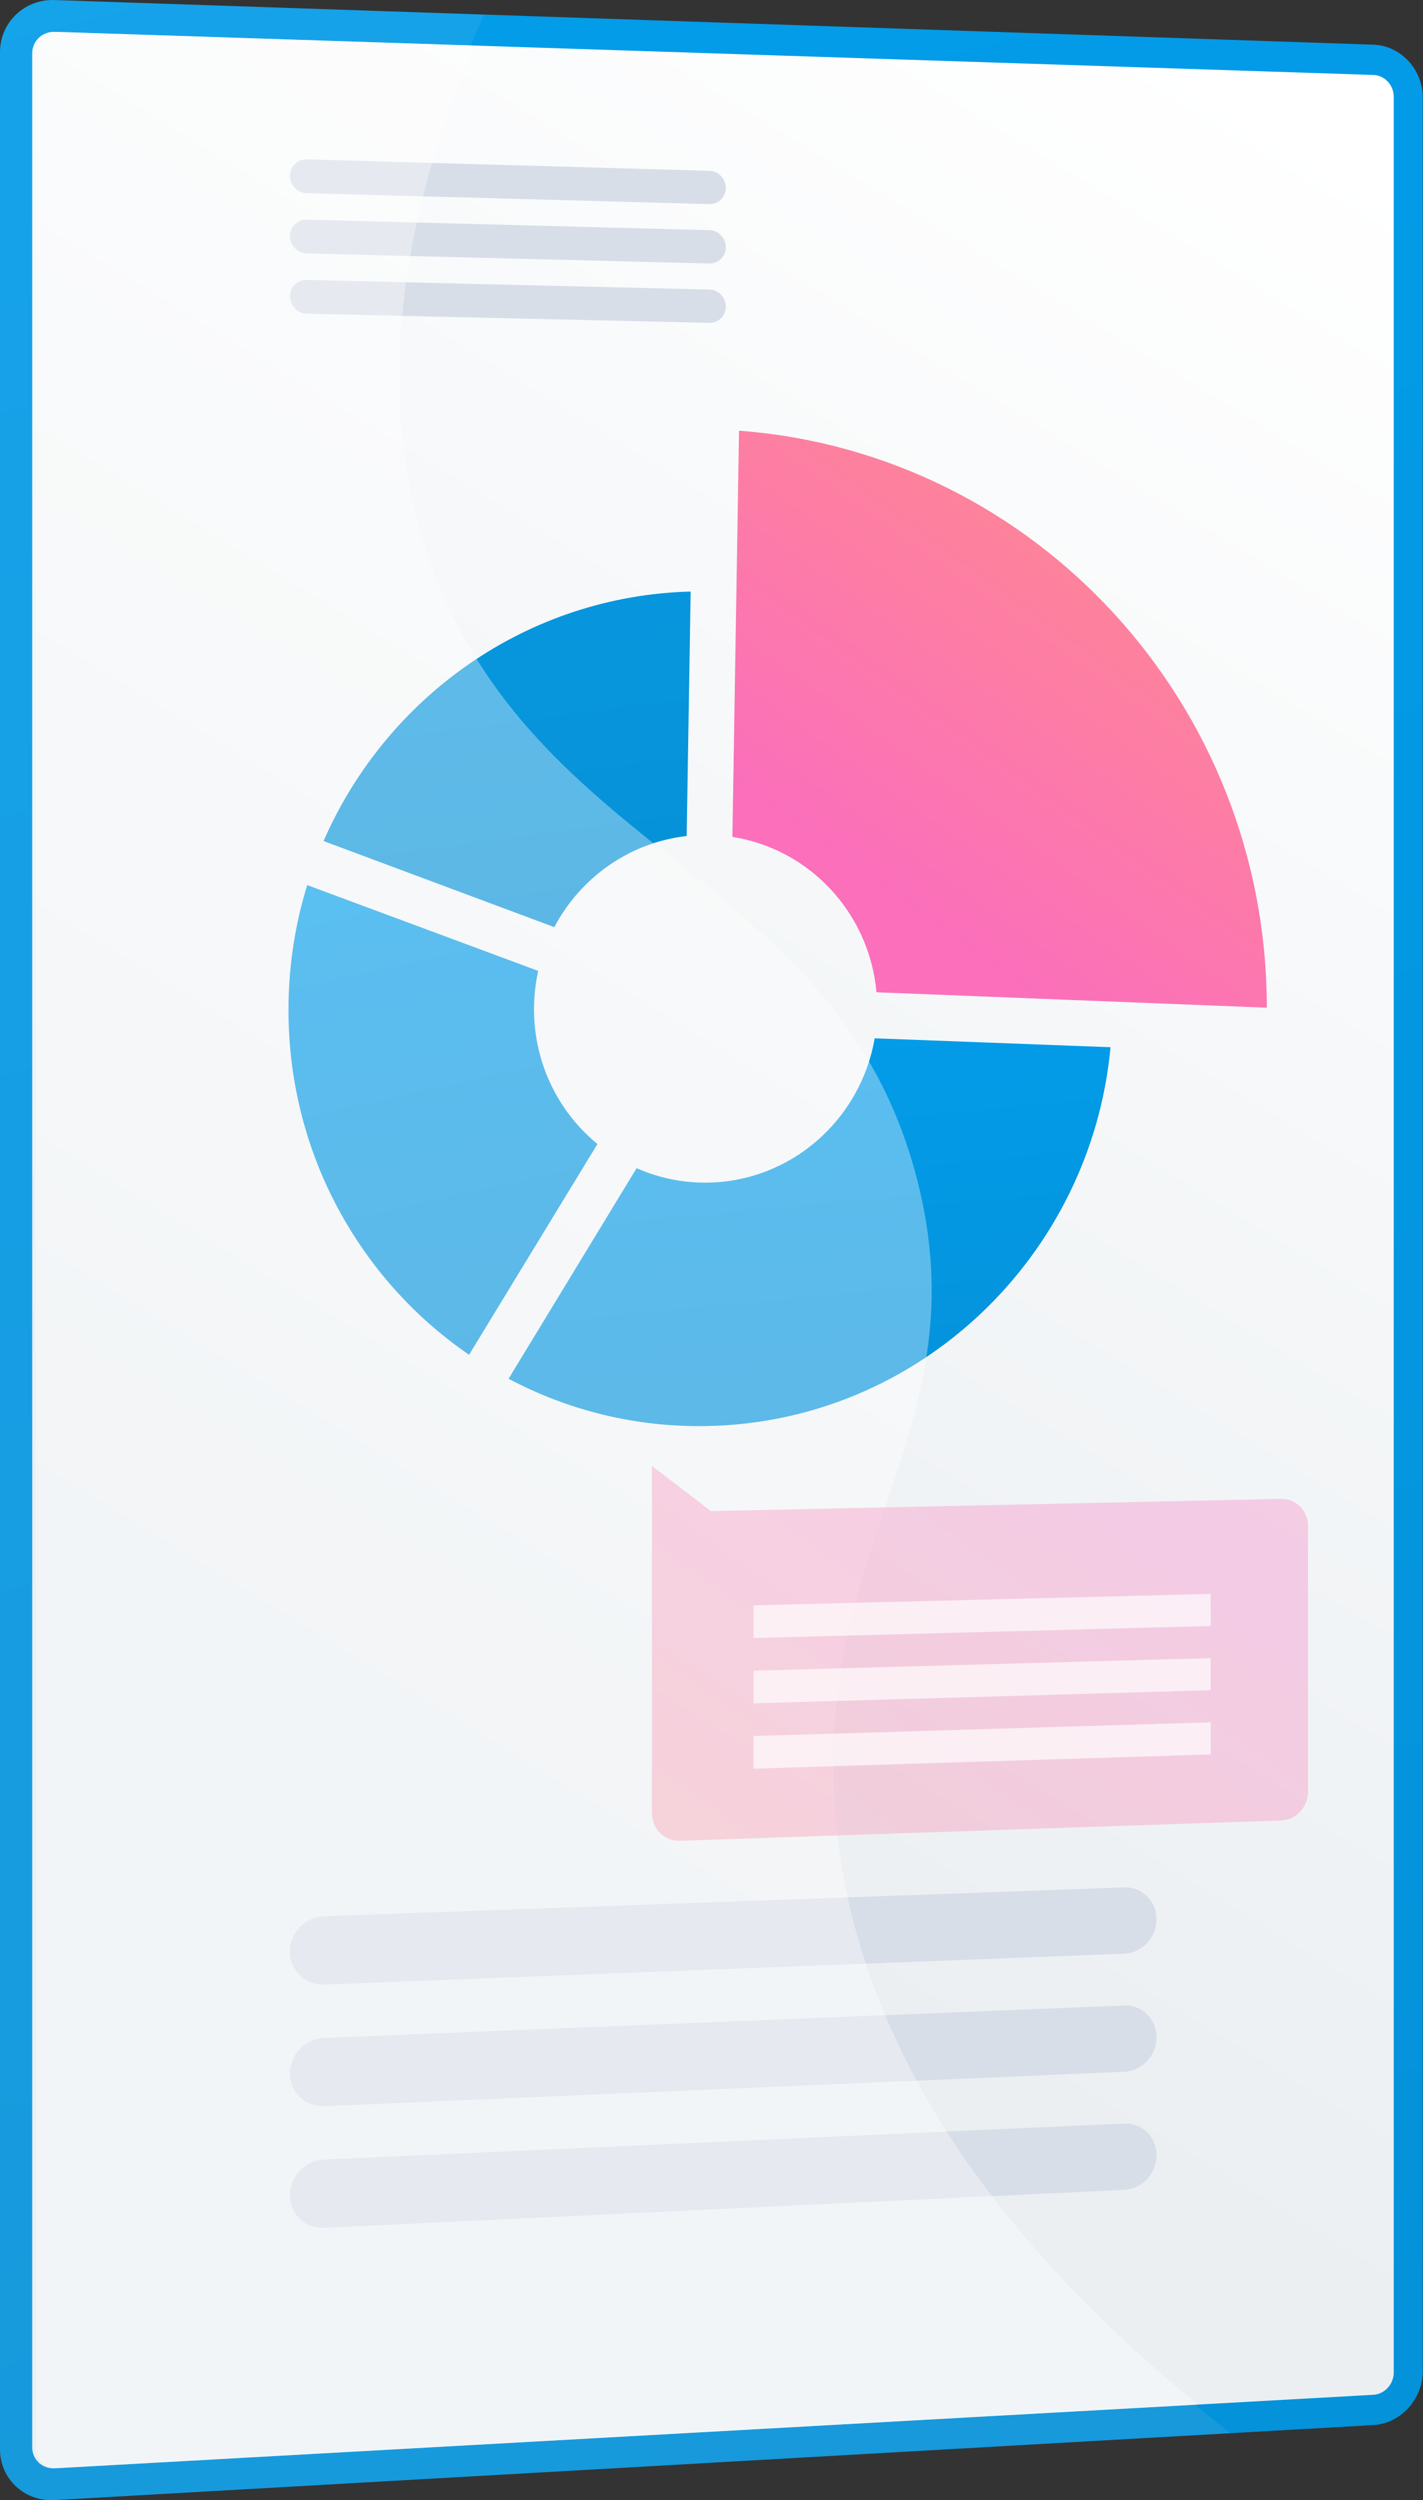 <?xml version="1.0" encoding="UTF-8"?> <svg xmlns="http://www.w3.org/2000/svg" width="288" height="506" viewBox="0 0 288 506" fill="none"><rect x="0" y="0" width="288" height="506" fill="#333333" stroke="none"/> <path d="M277.967 9.044L11.058 0.007C4.956 -0.2 0 4.531 0 10.572V495.666C0 501.708 4.956 506.324 11.058 505.977L277.967 490.792C283.487 490.477 287.953 485.579 287.953 479.847V19.758C287.953 14.029 283.487 9.232 277.967 9.044Z" fill="url(#paint0_linear)"></path> <g opacity="0.3"> <path opacity="0.3" d="M168.455 367.249C163.915 311.781 197.971 288.888 184.986 238.636C168.935 176.52 107.194 173.855 86.169 112.942C78.113 89.603 74.93 54.319 97.992 2.949L11.062 0.007C4.959 -0.2 0.003 4.531 0.003 10.572V495.666C0.003 501.708 4.959 506.324 11.062 505.977L249.056 492.437C188.499 445.53 171.243 401.341 168.455 367.249Z" fill="#D8DEE8"></path> </g> <path d="M277.967 15.171L11.058 6.44C8.556 6.358 6.521 8.305 6.521 10.782V495.308C6.521 497.785 8.556 499.684 11.058 499.544L277.967 484.666C280.234 484.538 282.076 482.523 282.076 480.168V19.573C282.074 17.218 280.231 15.245 277.967 15.171Z" fill="url(#paint1_linear)"></path> <path d="M227.558 381.976L65.603 387.814C61.78 387.951 58.677 391.162 58.677 394.984C58.677 398.806 61.78 401.783 65.603 401.638L227.558 395.394C231.156 395.257 234.068 392.144 234.068 388.444C234.068 384.741 231.153 381.846 227.558 381.976Z" fill="#D8DEE8"></path> <path d="M227.558 405.873L65.603 412.434C61.78 412.588 58.677 415.814 58.677 419.633C58.677 423.455 61.78 426.419 65.603 426.255L227.558 419.289C231.156 419.135 234.068 416.01 234.068 412.309C234.068 408.609 231.153 405.727 227.558 405.873Z" fill="#D8DEE8"></path> <path d="M227.558 429.773L65.603 437.057C61.78 437.229 58.677 440.466 58.677 444.288C58.677 448.11 61.78 451.061 65.603 450.878L227.558 443.189C231.156 443.016 234.068 439.88 234.068 436.18C234.068 432.48 231.153 429.611 227.558 429.773Z" fill="#D8DEE8"></path> <path d="M143.574 34.567L62.105 32.258C60.212 32.205 58.674 33.693 58.674 35.585C58.674 37.476 60.21 39.052 62.105 39.102L143.574 41.309C145.411 41.359 146.899 39.889 146.899 38.029C146.899 36.173 145.411 34.62 143.574 34.567Z" fill="#D8DEE8"></path> <path d="M143.574 46.582L62.105 44.452C60.212 44.402 58.674 45.896 58.674 47.787C58.674 49.678 60.21 51.249 62.105 51.297L143.574 53.326C145.411 53.371 146.899 51.901 146.899 50.039C146.899 48.177 145.411 46.63 143.574 46.582Z" fill="#D8DEE8"></path> <path d="M143.574 58.597L62.105 56.648C60.212 56.602 58.674 58.099 58.674 59.99C58.674 61.881 60.21 63.45 62.105 63.492L143.574 65.341C145.411 65.383 146.899 63.908 146.899 62.046C146.899 60.184 145.411 58.639 143.574 58.597Z" fill="#D8DEE8"></path> <path d="M112.184 187.639C117.474 177.629 127.372 170.518 138.971 169.191L139.781 119.72C106.72 120.583 78.242 140.979 65.484 170.213L112.184 187.639Z" fill="url(#paint2_linear)"></path> <path d="M177.027 210.138C174.205 226.573 160.102 239.189 143.034 239.346C137.988 239.393 133.186 238.344 128.844 236.421L102.934 279.034C114.911 285.399 128.58 288.875 143.034 288.61C186.018 287.82 220.834 254.171 224.757 211.939L177.027 210.138Z" fill="url(#paint3_linear)"></path> <path d="M94.931 274.185L120.915 231.534C113.087 225.106 108.08 215.287 108.08 204.255C108.08 201.59 108.374 198.992 108.93 196.494L62.174 179.131C59.712 187.112 58.383 195.599 58.383 204.393C58.383 233.516 72.894 259.063 94.931 274.185Z" fill="url(#paint4_linear)"></path> <path d="M148.229 169.376C163.827 171.807 175.947 184.763 177.395 200.817L256.388 203.939C256.388 203.905 256.388 203.868 256.388 203.834C256.388 142.578 209.643 91.683 149.571 87.161L148.229 169.376Z" fill="url(#paint5_linear)"></path> <path opacity="0.35" d="M169.066 367.23C164.529 311.77 198.575 288.877 185.592 238.63C169.543 176.52 107.819 173.858 86.798 112.952C79.076 90.578 75.833 57.225 95.911 9.216L11.707 6.461C9.205 6.379 7.169 8.326 7.169 10.803V495.274C7.169 497.748 9.205 499.649 11.707 499.509L242.418 486.649C187.71 441.867 171.74 399.908 169.066 367.23Z" fill="white"></path> <path opacity="0.3" d="M143.884 305.829L259.292 303.347C262.297 303.284 264.73 305.75 264.73 308.859V362.621C264.73 365.731 262.297 368.332 259.292 368.435L137.652 372.538C134.504 372.644 131.952 370.146 131.952 366.96V296.686L143.884 305.829Z" fill="url(#paint6_linear)"></path> <path opacity="0.67" d="M152.496 351.34L245.031 348.572V355.069L152.496 357.951V351.34Z" fill="white"></path> <path opacity="0.67" d="M152.496 338.12L245.031 335.577V342.075L152.496 344.731V338.12Z" fill="white"></path> <path opacity="0.67" d="M152.496 324.9L245.031 322.58V329.08L152.496 331.509V324.9Z" fill="white"></path> <defs> <linearGradient id="paint0_linear" x1="64.456" y1="-89.561" x2="254.837" y2="648.299" gradientUnits="userSpaceOnUse"> <stop offset="0.004" stop-color="#029EEC"></stop> <stop offset="1" stop-color="#058FD5"></stop> </linearGradient> <linearGradient id="paint1_linear" x1="276.018" y1="29.846" x2="78.862" y2="352.3" gradientUnits="userSpaceOnUse"> <stop stop-color="white"></stop> <stop offset="0.996" stop-color="#EBEFF2"></stop> </linearGradient> <linearGradient id="paint2_linear" x1="82.115" y1="107.698" x2="96.043" y2="211.464" gradientUnits="userSpaceOnUse"> <stop offset="0.004" stop-color="#0898DF"></stop> <stop offset="1" stop-color="#058FD5"></stop> </linearGradient> <linearGradient id="paint3_linear" x1="130.203" y1="196.246" x2="141.649" y2="317.234" gradientUnits="userSpaceOnUse"> <stop offset="0.004" stop-color="#029EEC"></stop> <stop offset="1" stop-color="#058FD5"></stop> </linearGradient> <linearGradient id="paint4_linear" x1="72.38" y1="162.307" x2="103.812" y2="303.129" gradientUnits="userSpaceOnUse"> <stop offset="0.004" stop-color="#029EEC"></stop> <stop offset="1" stop-color="#058FD5"></stop> </linearGradient> <linearGradient id="paint5_linear" x1="253.617" y1="74.905" x2="178.069" y2="180.202" gradientUnits="userSpaceOnUse"> <stop stop-color="#FF9085"></stop> <stop offset="1" stop-color="#FB6FBB"></stop> </linearGradient> <linearGradient id="paint6_linear" x1="113.38" y1="449.139" x2="218.699" y2="302.347" gradientUnits="userSpaceOnUse"> <stop stop-color="#FF9085"></stop> <stop offset="1" stop-color="#FB6FBB"></stop> </linearGradient> </defs> </svg> 